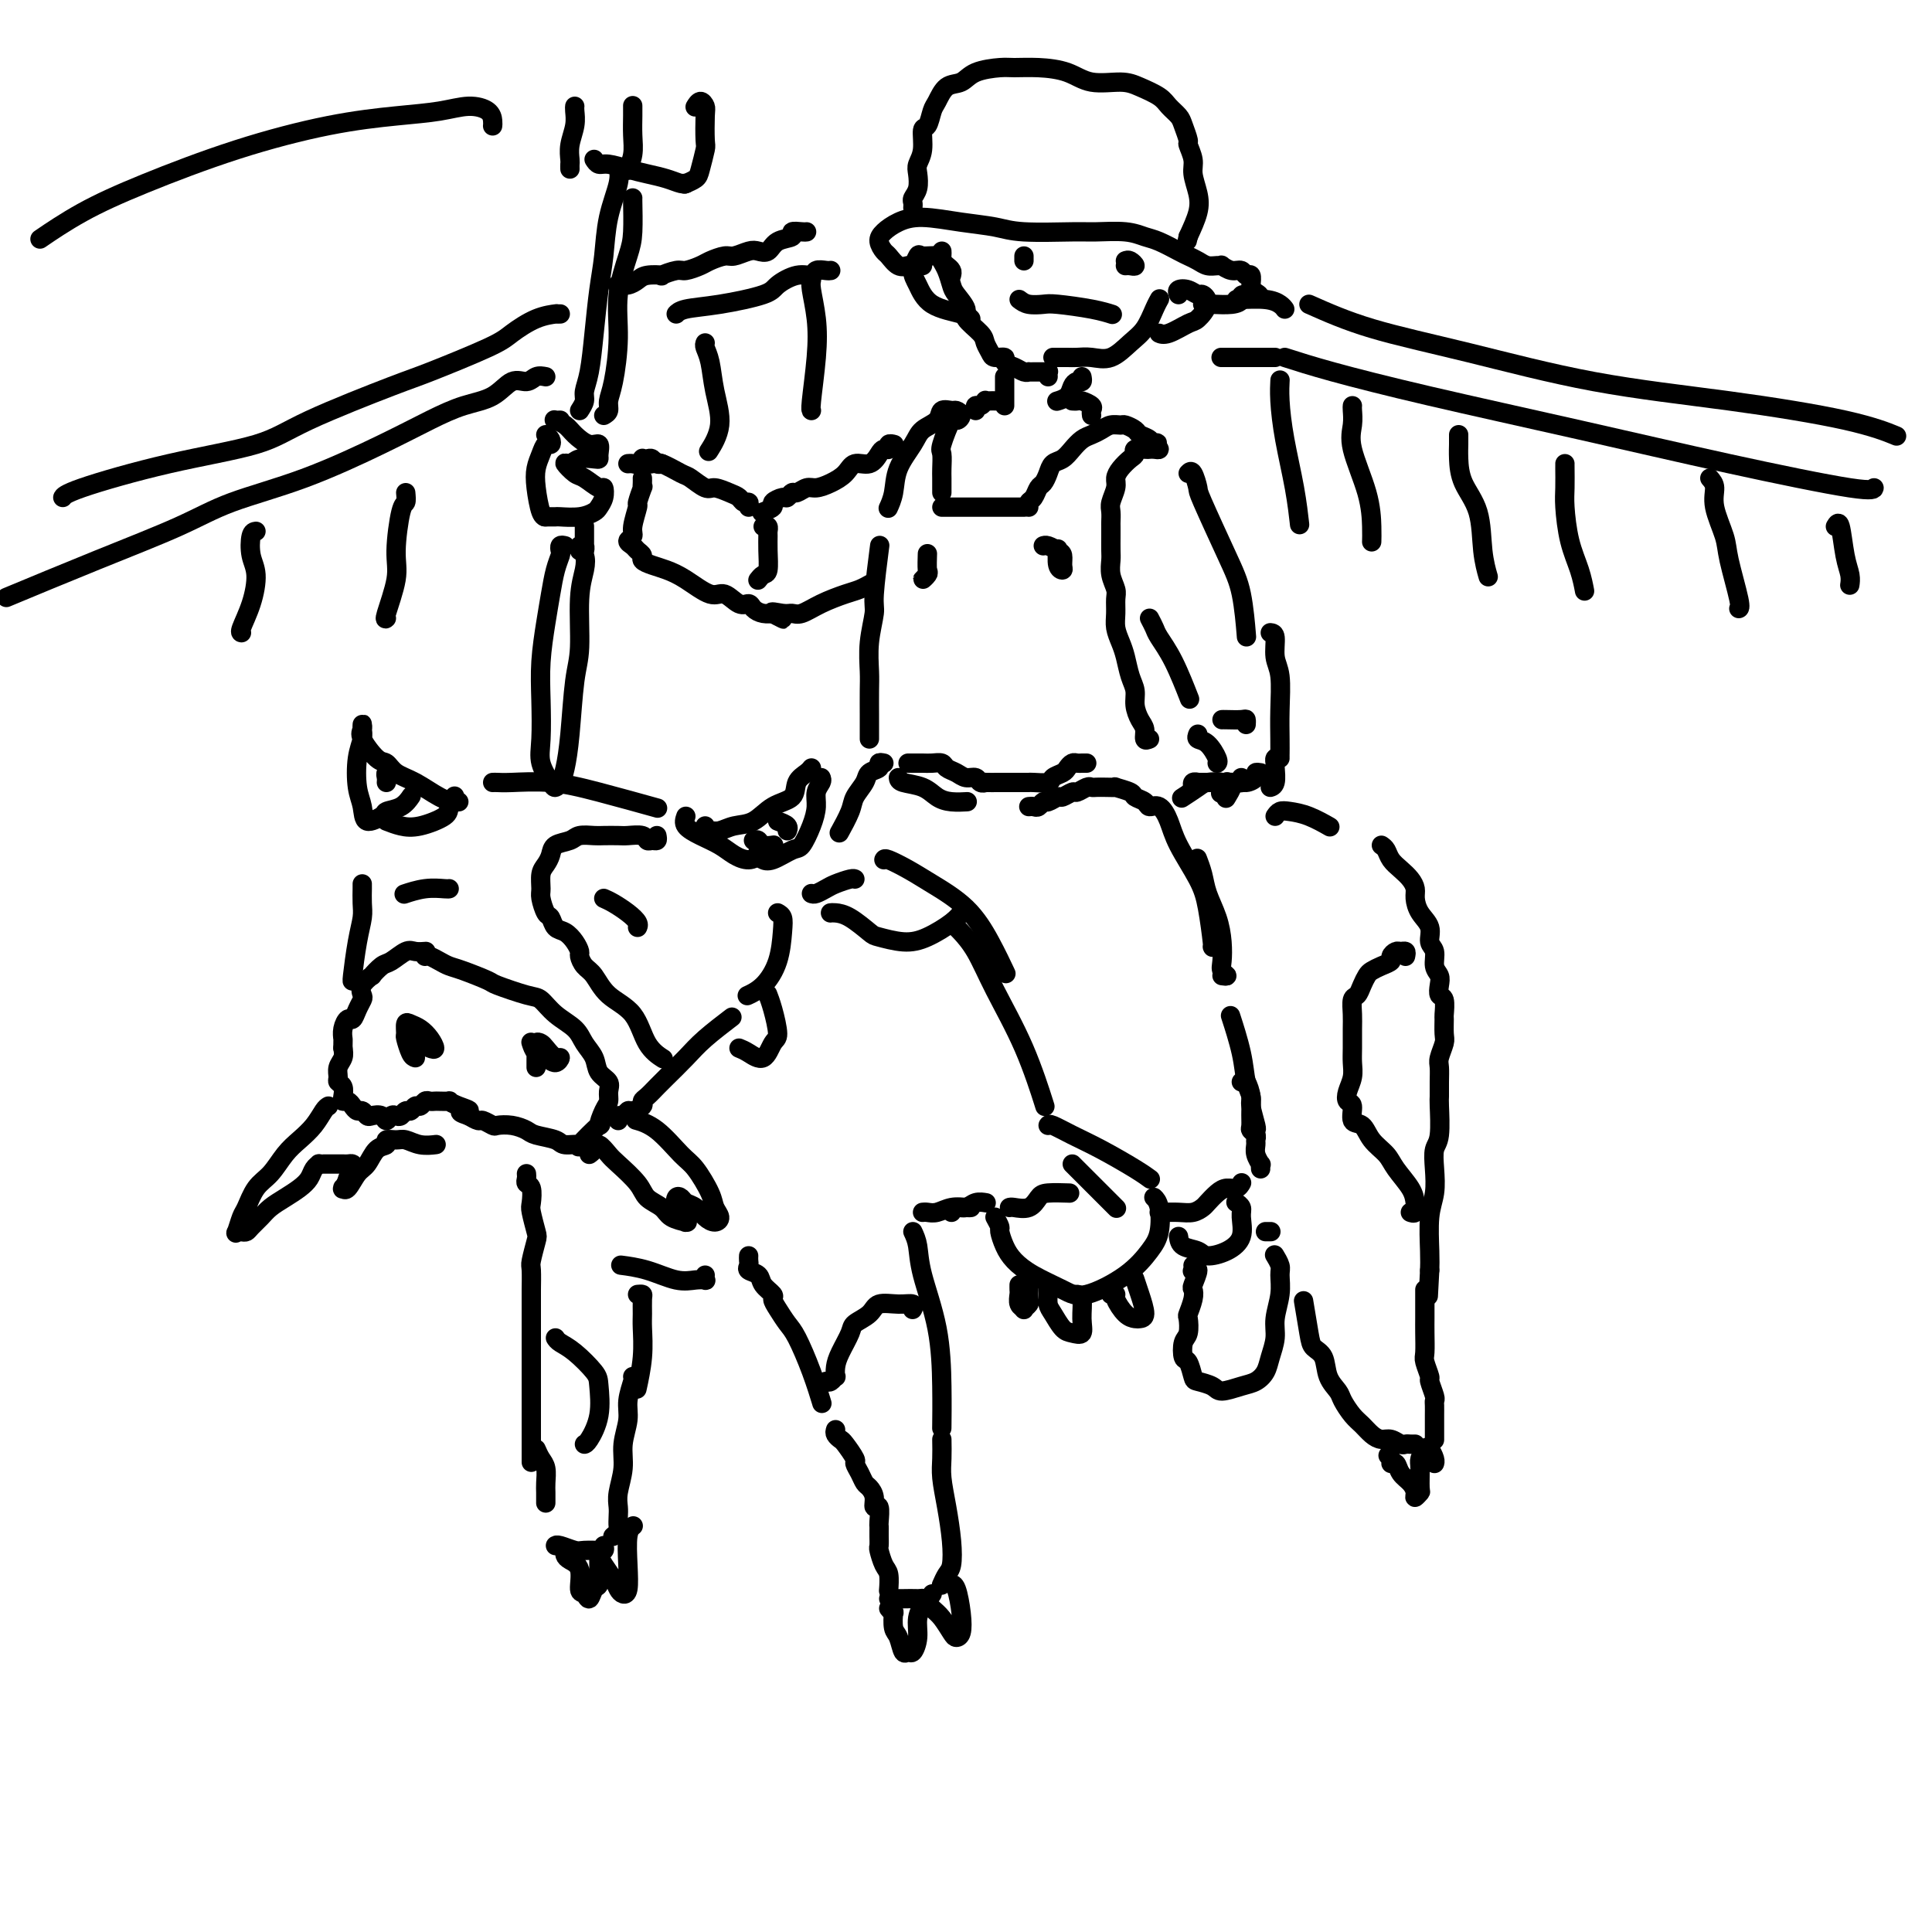<svg viewBox='0 0 400 400' version='1.1' xmlns='http://www.w3.org/2000/svg' xmlns:xlink='http://www.w3.org/1999/xlink'><g fill='none' stroke='rgb(0,0,0)' stroke-width='4' stroke-linecap='round' stroke-linejoin='round'><path d='M88,198c0.243,-0.087 0.486,-0.174 1,0c0.514,0.174 1.299,0.609 2,1c0.701,0.391 1.318,0.739 2,1c0.682,0.261 1.428,0.435 3,1c1.572,0.565 3.970,1.519 5,2c1.030,0.481 0.692,0.488 2,1c1.308,0.512 4.261,1.530 6,2c1.739,0.470 2.263,0.394 3,1c0.737,0.606 1.688,1.895 3,3c1.312,1.105 2.986,2.025 4,3c1.014,0.975 1.368,2.004 2,3c0.632,0.996 1.543,1.958 2,3c0.457,1.042 0.460,2.164 1,3c0.540,0.836 1.618,1.385 2,2c0.382,0.615 0.068,1.295 0,2c-0.068,0.705 0.110,1.433 0,2c-0.110,0.567 -0.506,0.971 -1,2c-0.494,1.029 -1.085,2.683 -1,3c0.085,0.317 0.846,-0.703 0,0c-0.846,0.703 -3.298,3.128 -4,4c-0.702,0.872 0.346,0.193 0,0c-0.346,-0.193 -2.087,0.102 -3,0c-0.913,-0.102 -0.998,-0.602 -2,-1c-1.002,-0.398 -2.922,-0.694 -4,-1c-1.078,-0.306 -1.315,-0.622 -2,-1c-0.685,-0.378 -1.818,-0.819 -3,-1c-1.182,-0.181 -2.413,-0.104 -3,0c-0.587,0.104 -0.528,0.234 -1,0c-0.472,-0.234 -1.473,-0.832 -2,-1c-0.527,-0.168 -0.579,0.095 -1,0c-0.421,-0.095 -1.210,-0.547 -2,-1'/><path d='M97,231c-3.471,-1.110 -0.650,-0.886 0,-1c0.650,-0.114 -0.873,-0.567 -2,-1c-1.127,-0.433 -1.860,-0.848 -2,-1c-0.140,-0.152 0.313,-0.042 0,0c-0.313,0.042 -1.393,0.015 -2,0c-0.607,-0.015 -0.740,-0.019 -1,0c-0.260,0.019 -0.647,0.062 -1,0c-0.353,-0.062 -0.672,-0.228 -1,0c-0.328,0.228 -0.665,0.849 -1,1c-0.335,0.151 -0.667,-0.170 -1,0c-0.333,0.170 -0.666,0.829 -1,1c-0.334,0.171 -0.667,-0.146 -1,0c-0.333,0.146 -0.666,0.753 -1,1c-0.334,0.247 -0.671,0.132 -1,0c-0.329,-0.132 -0.651,-0.283 -1,0c-0.349,0.283 -0.723,1.000 -1,1c-0.277,-0.000 -0.455,-0.717 -1,-1c-0.545,-0.283 -1.455,-0.131 -2,0c-0.545,0.131 -0.723,0.241 -1,0c-0.277,-0.241 -0.652,-0.835 -1,-1c-0.348,-0.165 -0.668,0.097 -1,0c-0.332,-0.097 -0.676,-0.555 -1,-1c-0.324,-0.445 -0.626,-0.879 -1,-1c-0.374,-0.121 -0.818,0.071 -1,0c-0.182,-0.071 -0.102,-0.403 0,-1c0.102,-0.597 0.227,-1.458 0,-2c-0.227,-0.542 -0.807,-0.764 -1,-1c-0.193,-0.236 -0.000,-0.486 0,-1c0.000,-0.514 -0.192,-1.292 0,-2c0.192,-0.708 0.769,-1.345 1,-2c0.231,-0.655 0.115,-1.327 0,-2'/><path d='M71,217c0.013,-1.913 0.045,-1.695 0,-2c-0.045,-0.305 -0.166,-1.132 0,-2c0.166,-0.868 0.619,-1.776 1,-2c0.381,-0.224 0.688,0.236 1,0c0.312,-0.236 0.627,-1.167 1,-2c0.373,-0.833 0.802,-1.566 1,-2c0.198,-0.434 0.164,-0.568 0,-1c-0.164,-0.432 -0.460,-1.161 0,-2c0.460,-0.839 1.674,-1.787 2,-2c0.326,-0.213 -0.237,0.311 0,0c0.237,-0.311 1.272,-1.456 2,-2c0.728,-0.544 1.148,-0.485 2,-1c0.852,-0.515 2.136,-1.602 3,-2c0.864,-0.398 1.310,-0.107 2,0c0.690,0.107 1.626,0.031 2,0c0.374,-0.031 0.187,-0.015 0,0'/><path d='M86,219c-0.308,-0.097 -0.616,-0.195 -1,-1c-0.384,-0.805 -0.843,-2.319 -1,-3c-0.157,-0.681 -0.011,-0.531 0,-1c0.011,-0.469 -0.112,-1.558 0,-2c0.112,-0.442 0.459,-0.237 1,0c0.541,0.237 1.277,0.506 2,1c0.723,0.494 1.434,1.215 2,2c0.566,0.785 0.989,1.636 1,2c0.011,0.364 -0.389,0.242 -1,0c-0.611,-0.242 -1.434,-0.604 -2,-1c-0.566,-0.396 -0.876,-0.828 -1,-1c-0.124,-0.172 -0.062,-0.086 0,0'/><path d='M111,221c0.002,-0.324 0.004,-0.647 0,-1c-0.004,-0.353 -0.013,-0.734 0,-1c0.013,-0.266 0.048,-0.417 0,-1c-0.048,-0.583 -0.180,-1.597 0,-2c0.180,-0.403 0.673,-0.194 1,0c0.327,0.194 0.488,0.374 1,1c0.512,0.626 1.374,1.697 2,2c0.626,0.303 1.015,-0.161 1,0c-0.015,0.161 -0.435,0.946 -1,1c-0.565,0.054 -1.275,-0.625 -2,-1c-0.725,-0.375 -1.464,-0.447 -2,-1c-0.536,-0.553 -0.867,-1.587 -1,-2c-0.133,-0.413 -0.066,-0.207 0,0'/><path d='M125,186c0.566,0.249 1.132,0.498 2,1c0.868,0.502 2.037,1.258 3,2c0.963,0.742 1.721,1.469 2,2c0.279,0.531 0.080,0.866 0,1c-0.080,0.134 -0.040,0.067 0,0'/><path d='M93,184c-0.091,0.030 -0.182,0.061 -1,0c-0.818,-0.061 -2.364,-0.212 -4,0c-1.636,0.212 -3.364,0.788 -4,1c-0.636,0.212 -0.182,0.061 0,0c0.182,-0.061 0.091,-0.030 0,0'/><path d='M80,170c0.961,0.374 1.921,0.748 3,1c1.079,0.252 2.275,0.382 4,0c1.725,-0.382 3.978,-1.278 5,-2c1.022,-0.722 0.814,-1.271 1,-2c0.186,-0.729 0.768,-1.637 1,-2c0.232,-0.363 0.116,-0.182 0,0'/><path d='M95,166c-0.206,0.034 -0.412,0.068 -1,0c-0.588,-0.068 -1.560,-0.239 -3,-1c-1.440,-0.761 -3.350,-2.112 -5,-3c-1.650,-0.888 -3.041,-1.313 -4,-2c-0.959,-0.687 -1.486,-1.638 -2,-2c-0.514,-0.362 -1.013,-0.136 -2,-1c-0.987,-0.864 -2.461,-2.817 -3,-4c-0.539,-1.183 -0.144,-1.594 0,-2c0.144,-0.406 0.035,-0.807 0,-1c-0.035,-0.193 0.004,-0.180 0,0c-0.004,0.180 -0.050,0.525 0,1c0.050,0.475 0.196,1.078 0,2c-0.196,0.922 -0.735,2.163 -1,4c-0.265,1.837 -0.256,4.271 0,6c0.256,1.729 0.759,2.752 1,4c0.241,1.248 0.219,2.721 1,3c0.781,0.279 2.366,-0.634 3,-1c0.634,-0.366 0.317,-0.183 0,0'/><path d='M80,169c-0.280,-0.369 -0.560,-0.738 0,-1c0.560,-0.262 1.958,-0.417 3,-1c1.042,-0.583 1.726,-1.595 2,-2c0.274,-0.405 0.137,-0.202 0,0'/><path d='M80,162c0.030,-0.310 0.060,-0.619 0,-1c-0.060,-0.381 -0.208,-0.833 0,-1c0.208,-0.167 0.774,-0.048 1,0c0.226,0.048 0.113,0.024 0,0'/><path d='M142,169c-0.237,0.666 -0.475,1.332 0,2c0.475,0.668 1.662,1.339 3,2c1.338,0.661 2.828,1.312 4,2c1.172,0.688 2.027,1.414 3,2c0.973,0.586 2.065,1.033 3,1c0.935,-0.033 1.713,-0.547 2,-1c0.287,-0.453 0.082,-0.844 0,-1c-0.082,-0.156 -0.041,-0.078 0,0'/><path d='M146,171c-0.070,0.430 -0.140,0.860 0,1c0.140,0.140 0.490,-0.011 1,0c0.510,0.011 1.181,0.184 2,0c0.819,-0.184 1.787,-0.724 3,-1c1.213,-0.276 2.671,-0.287 4,-1c1.329,-0.713 2.528,-2.128 4,-3c1.472,-0.872 3.218,-1.200 4,-2c0.782,-0.800 0.601,-2.070 1,-3c0.399,-0.930 1.377,-1.520 2,-2c0.623,-0.480 0.892,-0.852 1,-1c0.108,-0.148 0.054,-0.074 0,0'/><path d='M170,161c0.118,0.263 0.235,0.526 0,1c-0.235,0.474 -0.824,1.158 -1,2c-0.176,0.842 0.059,1.841 0,3c-0.059,1.159 -0.412,2.479 -1,4c-0.588,1.521 -1.412,3.245 -2,4c-0.588,0.755 -0.941,0.543 -2,1c-1.059,0.457 -2.824,1.585 -4,2c-1.176,0.415 -1.765,0.119 -2,0c-0.235,-0.119 -0.118,-0.059 0,0'/><path d='M156,174c0.370,-0.113 0.740,-0.226 1,0c0.260,0.226 0.409,0.793 1,1c0.591,0.207 1.622,0.056 2,0c0.378,-0.056 0.102,-0.015 0,0c-0.102,0.015 -0.029,0.004 0,0c0.029,-0.004 0.015,-0.002 0,0'/><path d='M161,170c0.844,0.311 1.689,0.622 2,1c0.311,0.378 0.089,0.822 0,1c-0.089,0.178 -0.044,0.089 0,0'/><path d='M102,162c0.268,-0.010 0.536,-0.020 1,0c0.464,0.020 1.124,0.069 3,0c1.876,-0.069 4.967,-0.256 8,0c3.033,0.256 6.009,0.953 10,2c3.991,1.047 8.997,2.442 11,3c2.003,0.558 1.001,0.279 0,0'/><path d='M75,183c0.006,0.148 0.012,0.296 0,1c-0.012,0.704 -0.042,1.964 0,3c0.042,1.036 0.155,1.847 0,3c-0.155,1.153 -0.578,2.649 -1,5c-0.422,2.351 -0.844,5.556 -1,7c-0.156,1.444 -0.044,1.127 0,1c0.044,-0.127 0.022,-0.063 0,0'/><path d='M128,232c-0.087,-0.455 -0.173,-0.909 0,-1c0.173,-0.091 0.606,0.183 1,0c0.394,-0.183 0.749,-0.822 1,-1c0.251,-0.178 0.399,0.103 1,0c0.601,-0.103 1.654,-0.592 2,-1c0.346,-0.408 -0.014,-0.734 0,-1c0.014,-0.266 0.402,-0.471 1,-1c0.598,-0.529 1.404,-1.382 2,-2c0.596,-0.618 0.980,-1.000 2,-2c1.020,-1.000 2.675,-2.619 4,-4c1.325,-1.381 2.318,-2.526 4,-4c1.682,-1.474 4.052,-3.278 5,-4c0.948,-0.722 0.474,-0.361 0,0'/><path d='M161,189c0.410,0.229 0.821,0.457 1,1c0.179,0.543 0.128,1.400 0,3c-0.128,1.600 -0.333,3.944 -1,6c-0.667,2.056 -1.795,3.823 -3,5c-1.205,1.177 -2.487,1.765 -3,2c-0.513,0.235 -0.256,0.118 0,0'/><path d='M68,229c-0.268,0.157 -0.536,0.314 -1,1c-0.464,0.686 -1.125,1.900 -2,3c-0.875,1.100 -1.964,2.084 -3,3c-1.036,0.916 -2.018,1.763 -3,3c-0.982,1.237 -1.966,2.865 -3,4c-1.034,1.135 -2.120,1.779 -3,3c-0.880,1.221 -1.553,3.021 -2,4c-0.447,0.979 -0.666,1.139 -1,2c-0.334,0.861 -0.781,2.425 -1,3c-0.219,0.575 -0.210,0.162 0,0c0.210,-0.162 0.622,-0.074 1,0c0.378,0.074 0.723,0.133 1,0c0.277,-0.133 0.486,-0.458 1,-1c0.514,-0.542 1.332,-1.300 2,-2c0.668,-0.700 1.187,-1.343 2,-2c0.813,-0.657 1.921,-1.329 3,-2c1.079,-0.671 2.131,-1.343 3,-2c0.869,-0.657 1.556,-1.300 2,-2c0.444,-0.700 0.644,-1.455 1,-2c0.356,-0.545 0.868,-0.878 1,-1c0.132,-0.122 -0.114,-0.033 0,0c0.114,0.033 0.590,0.009 1,0c0.410,-0.009 0.754,-0.002 1,0c0.246,0.002 0.395,-0.000 1,0c0.605,0.000 1.665,0.002 2,0c0.335,-0.002 -0.057,-0.009 0,0c0.057,0.009 0.562,0.033 1,0c0.438,-0.033 0.810,-0.124 1,0c0.190,0.124 0.197,0.464 0,1c-0.197,0.536 -0.599,1.268 -1,2'/><path d='M72,244c-0.229,0.914 -0.802,1.699 -1,2c-0.198,0.301 -0.023,0.118 0,0c0.023,-0.118 -0.108,-0.172 0,0c0.108,0.172 0.454,0.569 1,0c0.546,-0.569 1.294,-2.104 2,-3c0.706,-0.896 1.372,-1.154 2,-2c0.628,-0.846 1.217,-2.280 2,-3c0.783,-0.720 1.759,-0.725 2,-1c0.241,-0.275 -0.254,-0.820 0,-1c0.254,-0.180 1.256,0.004 2,0c0.744,-0.004 1.230,-0.197 2,0c0.770,0.197 1.823,0.784 3,1c1.177,0.216 2.479,0.062 3,0c0.521,-0.062 0.260,-0.031 0,0'/><path d='M122,239c0.362,-0.258 0.724,-0.516 1,-1c0.276,-0.484 0.467,-1.196 1,-1c0.533,0.196 1.407,1.298 2,2c0.593,0.702 0.906,1.004 2,2c1.094,0.996 2.970,2.688 4,4c1.030,1.312 1.215,2.246 2,3c0.785,0.754 2.172,1.327 3,2c0.828,0.673 1.098,1.445 2,2c0.902,0.555 2.435,0.891 3,1c0.565,0.109 0.162,-0.011 0,0c-0.162,0.011 -0.083,0.153 0,0c0.083,-0.153 0.169,-0.602 0,-1c-0.169,-0.398 -0.593,-0.744 -1,-1c-0.407,-0.256 -0.797,-0.420 -1,-1c-0.203,-0.580 -0.220,-1.575 0,-2c0.220,-0.425 0.678,-0.281 1,0c0.322,0.281 0.508,0.700 1,1c0.492,0.300 1.291,0.481 2,1c0.709,0.519 1.327,1.376 2,2c0.673,0.624 1.400,1.016 2,1c0.600,-0.016 1.071,-0.438 1,-1c-0.071,-0.562 -0.685,-1.264 -1,-2c-0.315,-0.736 -0.330,-1.507 -1,-3c-0.670,-1.493 -1.994,-3.707 -3,-5c-1.006,-1.293 -1.692,-1.666 -3,-3c-1.308,-1.334 -3.237,-3.628 -5,-5c-1.763,-1.372 -3.361,-1.820 -4,-2c-0.639,-0.180 -0.320,-0.090 0,0'/><path d='M153,217c0.557,0.225 1.113,0.451 2,1c0.887,0.549 2.104,1.422 3,1c0.896,-0.422 1.469,-2.138 2,-3c0.531,-0.862 1.019,-0.870 1,-2c-0.019,-1.130 -0.543,-3.381 -1,-5c-0.457,-1.619 -0.845,-2.605 -1,-3c-0.155,-0.395 -0.078,-0.197 0,0'/><path d='M155,260c-0.015,0.335 -0.031,0.670 0,1c0.031,0.330 0.107,0.656 0,1c-0.107,0.344 -0.397,0.708 0,1c0.397,0.292 1.482,0.514 2,1c0.518,0.486 0.471,1.236 1,2c0.529,0.764 1.635,1.541 2,2c0.365,0.459 -0.012,0.599 0,1c0.012,0.401 0.413,1.065 1,2c0.587,0.935 1.359,2.143 2,3c0.641,0.857 1.151,1.364 2,3c0.849,1.636 2.036,4.402 3,7c0.964,2.598 1.704,5.028 2,6c0.296,0.972 0.148,0.486 0,0'/><path d='M189,255c0.392,0.842 0.785,1.684 1,3c0.215,1.316 0.254,3.107 1,6c0.746,2.893 2.200,6.889 3,11c0.800,4.111 0.946,8.338 1,12c0.054,3.662 0.015,6.761 0,8c-0.015,1.239 -0.008,0.620 0,0'/><path d='M173,296c-0.100,0.317 -0.199,0.633 0,1c0.199,0.367 0.697,0.783 1,1c0.303,0.217 0.410,0.233 1,1c0.590,0.767 1.663,2.285 2,3c0.337,0.715 -0.063,0.628 0,1c0.063,0.372 0.590,1.204 1,2c0.410,0.796 0.702,1.555 1,2c0.298,0.445 0.602,0.575 1,1c0.398,0.425 0.891,1.146 1,2c0.109,0.854 -0.167,1.840 0,2c0.167,0.160 0.777,-0.505 1,0c0.223,0.505 0.060,2.181 0,3c-0.060,0.819 -0.017,0.781 0,1c0.017,0.219 0.007,0.696 0,1c-0.007,0.304 -0.012,0.436 0,1c0.012,0.564 0.042,1.560 0,2c-0.042,0.440 -0.155,0.325 0,1c0.155,0.675 0.578,2.140 1,3c0.422,0.860 0.844,1.116 1,2c0.156,0.884 0.044,2.395 0,3c-0.044,0.605 -0.022,0.302 0,0'/><path d='M195,298c0.023,1.373 0.045,2.746 0,4c-0.045,1.254 -0.159,2.390 0,4c0.159,1.610 0.589,3.693 1,6c0.411,2.307 0.804,4.839 1,7c0.196,2.161 0.197,3.950 0,5c-0.197,1.050 -0.591,1.360 -1,2c-0.409,0.640 -0.831,1.612 -1,2c-0.169,0.388 -0.084,0.194 0,0'/><path d='M193,330c-0.273,0.423 -0.546,0.845 -1,1c-0.454,0.155 -1.088,0.041 -2,0c-0.912,-0.041 -2.100,-0.011 -3,0c-0.900,0.011 -1.512,0.003 -2,0c-0.488,-0.003 -0.854,-0.001 -1,0c-0.146,0.001 -0.073,0.000 0,0'/><path d='M184,333c0.416,0.504 0.832,1.008 1,1c0.168,-0.008 0.086,-0.528 0,0c-0.086,0.528 -0.178,2.105 0,3c0.178,0.895 0.626,1.107 1,2c0.374,0.893 0.673,2.465 1,3c0.327,0.535 0.680,0.032 1,0c0.320,-0.032 0.606,0.406 1,0c0.394,-0.406 0.896,-1.658 1,-3c0.104,-1.342 -0.191,-2.775 0,-4c0.191,-1.225 0.867,-2.241 1,-3c0.133,-0.759 -0.277,-1.261 0,-1c0.277,0.261 1.241,1.284 2,2c0.759,0.716 1.314,1.124 2,2c0.686,0.876 1.501,2.221 2,3c0.499,0.779 0.680,0.993 1,1c0.320,0.007 0.779,-0.194 1,-1c0.221,-0.806 0.204,-2.216 0,-4c-0.204,-1.784 -0.593,-3.942 -1,-5c-0.407,-1.058 -0.830,-1.017 -1,-1c-0.170,0.017 -0.085,0.008 0,0'/><path d='M109,243c0.030,0.318 0.060,0.635 0,1c-0.060,0.365 -0.209,0.777 0,1c0.209,0.223 0.775,0.256 1,1c0.225,0.744 0.109,2.199 0,3c-0.109,0.801 -0.211,0.947 0,2c0.211,1.053 0.736,3.014 1,4c0.264,0.986 0.267,0.998 0,2c-0.267,1.002 -0.804,2.993 -1,4c-0.196,1.007 -0.053,1.028 0,2c0.053,0.972 0.014,2.894 0,4c-0.014,1.106 -0.004,1.397 0,2c0.004,0.603 0.001,1.520 0,2c-0.001,0.480 -0.000,0.524 0,1c0.000,0.476 0.000,1.386 0,2c-0.000,0.614 -0.000,0.933 0,2c0.000,1.067 0.000,2.883 0,4c-0.000,1.117 -0.000,1.537 0,3c0.000,1.463 0.000,3.969 0,6c-0.000,2.031 -0.000,3.585 0,6c0.000,2.415 0.000,5.690 0,7c-0.000,1.310 -0.000,0.655 0,0'/><path d='M146,264c-0.038,0.419 -0.077,0.838 0,1c0.077,0.162 0.269,0.068 0,0c-0.269,-0.068 -0.997,-0.109 -2,0c-1.003,0.109 -2.279,0.370 -4,0c-1.721,-0.370 -3.886,-1.369 -6,-2c-2.114,-0.631 -4.175,-0.895 -5,-1c-0.825,-0.105 -0.412,-0.053 0,0'/><path d='M132,268c0.423,-0.037 0.846,-0.074 1,0c0.154,0.074 0.037,0.259 0,1c-0.037,0.741 0.004,2.038 0,3c-0.004,0.962 -0.053,1.588 0,3c0.053,1.412 0.206,3.611 0,6c-0.206,2.389 -0.773,4.968 -1,6c-0.227,1.032 -0.113,0.516 0,0'/><path d='M111,300c0.309,0.698 0.619,1.396 1,2c0.381,0.604 0.834,1.115 1,2c0.166,0.885 0.044,2.144 0,3c-0.044,0.856 -0.012,1.307 0,2c0.012,0.693 0.003,1.626 0,2c-0.003,0.374 -0.002,0.187 0,0'/><path d='M131,285c0.122,0.059 0.244,0.118 0,1c-0.244,0.882 -0.854,2.589 -1,4c-0.146,1.411 0.171,2.528 0,4c-0.171,1.472 -0.830,3.300 -1,5c-0.170,1.700 0.150,3.271 0,5c-0.150,1.729 -0.771,3.615 -1,5c-0.229,1.385 -0.065,2.270 0,3c0.065,0.730 0.031,1.306 0,2c-0.031,0.694 -0.060,1.506 0,2c0.060,0.494 0.208,0.672 0,1c-0.208,0.328 -0.774,0.808 -1,1c-0.226,0.192 -0.113,0.096 0,0'/><path d='M125,320c0.135,0.423 0.270,0.846 0,1c-0.270,0.154 -0.944,0.037 -1,0c-0.056,-0.037 0.507,0.004 0,0c-0.507,-0.004 -2.083,-0.054 -3,0c-0.917,0.054 -1.174,0.210 -2,0c-0.826,-0.210 -2.223,-0.787 -3,-1c-0.777,-0.213 -0.936,-0.061 -1,0c-0.064,0.061 -0.032,0.030 0,0'/><path d='M117,321c-0.051,0.339 -0.102,0.678 0,1c0.102,0.322 0.356,0.628 1,1c0.644,0.372 1.678,0.811 2,2c0.322,1.189 -0.068,3.130 0,4c0.068,0.870 0.592,0.670 1,1c0.408,0.330 0.698,1.192 1,1c0.302,-0.192 0.616,-1.436 1,-2c0.384,-0.564 0.837,-0.447 1,-1c0.163,-0.553 0.036,-1.774 0,-3c-0.036,-1.226 0.018,-2.455 0,-3c-0.018,-0.545 -0.107,-0.405 0,0c0.107,0.405 0.411,1.075 1,2c0.589,0.925 1.465,2.105 2,3c0.535,0.895 0.731,1.505 1,2c0.269,0.495 0.612,0.875 1,1c0.388,0.125 0.822,-0.005 1,-1c0.178,-0.995 0.099,-2.854 0,-5c-0.099,-2.146 -0.219,-4.578 0,-6c0.219,-1.422 0.777,-1.835 1,-2c0.223,-0.165 0.112,-0.083 0,0'/><path d='M136,173c0.085,0.431 0.171,0.862 0,1c-0.171,0.138 -0.597,-0.015 -1,0c-0.403,0.015 -0.783,0.200 -1,0c-0.217,-0.200 -0.269,-0.785 -1,-1c-0.731,-0.215 -2.139,-0.058 -3,0c-0.861,0.058 -1.174,0.019 -2,0c-0.826,-0.019 -2.165,-0.017 -3,0c-0.835,0.017 -1.165,0.049 -2,0c-0.835,-0.049 -2.174,-0.179 -3,0c-0.826,0.179 -1.139,0.666 -2,1c-0.861,0.334 -2.269,0.516 -3,1c-0.731,0.484 -0.785,1.269 -1,2c-0.215,0.731 -0.591,1.408 -1,2c-0.409,0.592 -0.853,1.099 -1,2c-0.147,0.901 0.001,2.196 0,3c-0.001,0.804 -0.152,1.118 0,2c0.152,0.882 0.608,2.333 1,3c0.392,0.667 0.722,0.550 1,1c0.278,0.450 0.505,1.468 1,2c0.495,0.532 1.259,0.580 2,1c0.741,0.420 1.458,1.213 2,2c0.542,0.787 0.909,1.568 1,2c0.091,0.432 -0.092,0.514 0,1c0.092,0.486 0.460,1.376 1,2c0.540,0.624 1.252,0.984 2,2c0.748,1.016 1.532,2.689 3,4c1.468,1.311 3.620,2.259 5,4c1.380,1.741 1.987,4.277 3,6c1.013,1.723 2.432,2.635 3,3c0.568,0.365 0.284,0.182 0,0'/><path d='M171,286c0.310,0.125 0.621,0.250 1,0c0.379,-0.250 0.827,-0.875 1,-1c0.173,-0.125 0.072,0.252 0,0c-0.072,-0.252 -0.114,-1.131 0,-2c0.114,-0.869 0.385,-1.729 1,-3c0.615,-1.271 1.574,-2.953 2,-4c0.426,-1.047 0.318,-1.458 1,-2c0.682,-0.542 2.155,-1.213 3,-2c0.845,-0.787 1.064,-1.689 2,-2c0.936,-0.311 2.591,-0.032 4,0c1.409,0.032 2.572,-0.184 3,0c0.428,0.184 0.122,0.767 0,1c-0.122,0.233 -0.061,0.117 0,0'/><path d='M115,277c0.197,0.303 0.394,0.607 1,1c0.606,0.393 1.620,0.876 3,2c1.380,1.124 3.126,2.890 4,4c0.874,1.110 0.875,1.565 1,3c0.125,1.435 0.374,3.848 0,6c-0.374,2.152 -1.370,4.041 -2,5c-0.630,0.959 -0.894,0.988 -1,1c-0.106,0.012 -0.053,0.006 0,0'/><path d='M197,251c0.241,-0.453 0.482,-0.906 1,-1c0.518,-0.094 1.314,0.171 2,0c0.686,-0.171 1.262,-0.777 2,-1c0.738,-0.223 1.640,-0.064 2,0c0.360,0.064 0.180,0.032 0,0'/><path d='M168,185c0.235,0.091 0.469,0.182 1,0c0.531,-0.182 1.358,-0.637 2,-1c0.642,-0.363 1.100,-0.633 2,-1c0.900,-0.367 2.242,-0.829 3,-1c0.758,-0.171 0.931,-0.049 1,0c0.069,0.049 0.035,0.024 0,0'/><path d='M183,178c0.074,-0.164 0.147,-0.329 1,0c0.853,0.329 2.485,1.150 4,2c1.515,0.850 2.914,1.728 5,3c2.086,1.272 4.858,2.939 7,5c2.142,2.061 3.654,4.516 5,7c1.346,2.484 2.528,4.995 3,6c0.472,1.005 0.236,0.502 0,0'/><path d='M198,192c0.164,0.138 0.328,0.277 1,1c0.672,0.723 1.851,2.031 3,4c1.149,1.969 2.267,4.600 4,8c1.733,3.400 4.082,7.569 6,12c1.918,4.431 3.405,9.123 4,11c0.595,1.877 0.297,0.938 0,0'/><path d='M217,233c0.101,-0.164 0.203,-0.327 1,0c0.797,0.327 2.291,1.146 4,2c1.709,0.854 3.633,1.744 6,3c2.367,1.256 5.176,2.876 7,4c1.824,1.124 2.664,1.750 3,2c0.336,0.250 0.168,0.125 0,0'/><path d='M222,241c0.158,0.158 0.316,0.316 1,1c0.684,0.684 1.895,1.895 3,3c1.105,1.105 2.105,2.105 3,3c0.895,0.895 1.684,1.684 2,2c0.316,0.316 0.158,0.158 0,0'/><path d='M240,251c0.159,0.007 0.318,0.014 1,0c0.682,-0.014 1.888,-0.049 3,0c1.112,0.049 2.132,0.181 3,0c0.868,-0.181 1.584,-0.674 2,-1c0.416,-0.326 0.532,-0.483 1,-1c0.468,-0.517 1.288,-1.393 2,-2c0.712,-0.607 1.314,-0.946 2,-1c0.686,-0.054 1.454,0.178 2,0c0.546,-0.178 0.870,-0.765 1,-1c0.130,-0.235 0.065,-0.117 0,0'/><path d='M261,242c-0.031,-0.469 -0.061,-0.938 0,-1c0.061,-0.062 0.214,0.282 0,0c-0.214,-0.282 -0.793,-1.189 -1,-2c-0.207,-0.811 -0.041,-1.525 0,-2c0.041,-0.475 -0.042,-0.710 0,-1c0.042,-0.290 0.208,-0.633 0,-1c-0.208,-0.367 -0.791,-0.757 -1,-1c-0.209,-0.243 -0.044,-0.340 0,-1c0.044,-0.660 -0.034,-1.884 0,-3c0.034,-1.116 0.180,-2.125 0,-3c-0.180,-0.875 -0.688,-1.616 -1,-3c-0.312,-1.384 -0.430,-3.411 -1,-6c-0.570,-2.589 -1.591,-5.740 -2,-7c-0.409,-1.260 -0.204,-0.630 0,0'/><path d='M244,256c0.118,0.766 0.235,1.532 1,2c0.765,0.468 2.176,0.638 3,1c0.824,0.362 1.059,0.917 2,1c0.941,0.083 2.588,-0.307 4,-1c1.412,-0.693 2.588,-1.688 3,-3c0.412,-1.312 0.059,-2.939 0,-4c-0.059,-1.061 0.176,-1.555 0,-2c-0.176,-0.445 -0.765,-0.841 -1,-1c-0.235,-0.159 -0.118,-0.079 0,0'/><path d='M247,262c0.038,0.400 0.077,0.799 0,1c-0.077,0.201 -0.268,0.202 0,0c0.268,-0.202 0.996,-0.607 1,0c0.004,0.607 -0.717,2.227 -1,3c-0.283,0.773 -0.127,0.701 0,1c0.127,0.299 0.227,0.971 0,2c-0.227,1.029 -0.779,2.416 -1,3c-0.221,0.584 -0.109,0.364 0,1c0.109,0.636 0.215,2.128 0,3c-0.215,0.872 -0.750,1.123 -1,2c-0.250,0.877 -0.214,2.381 0,3c0.214,0.619 0.608,0.352 1,1c0.392,0.648 0.783,2.209 1,3c0.217,0.791 0.260,0.812 1,1c0.740,0.188 2.177,0.542 3,1c0.823,0.458 1.032,1.018 2,1c0.968,-0.018 2.694,-0.616 4,-1c1.306,-0.384 2.191,-0.555 3,-1c0.809,-0.445 1.541,-1.164 2,-2c0.459,-0.836 0.645,-1.789 1,-3c0.355,-1.211 0.881,-2.680 1,-4c0.119,-1.320 -0.168,-2.491 0,-4c0.168,-1.509 0.791,-3.357 1,-5c0.209,-1.643 0.005,-3.079 0,-4c-0.005,-0.921 0.191,-1.325 0,-2c-0.191,-0.675 -0.769,-1.621 -1,-2c-0.231,-0.379 -0.116,-0.189 0,0'/><path d='M263,255c0.111,0.000 0.222,0.000 0,0c-0.222,0.000 -0.778,0.000 -1,0c-0.222,-0.000 -0.111,0.000 0,0'/><path d='M260,235c-0.032,-0.421 -0.064,-0.842 0,-1c0.064,-0.158 0.224,-0.053 0,-1c-0.224,-0.947 -0.831,-2.947 -1,-4c-0.169,-1.053 0.099,-1.158 0,-2c-0.099,-0.842 -0.565,-2.419 -1,-3c-0.435,-0.581 -0.839,-0.166 -1,0c-0.161,0.166 -0.081,0.083 0,0'/><path d='M253,202c0.535,0.077 1.070,0.153 1,0c-0.070,-0.153 -0.743,-0.536 -1,-1c-0.257,-0.464 -0.096,-1.008 0,-2c0.096,-0.992 0.127,-2.431 0,-4c-0.127,-1.569 -0.413,-3.269 -1,-5c-0.587,-1.731 -1.477,-3.495 -2,-5c-0.523,-1.505 -0.679,-2.751 -1,-4c-0.321,-1.249 -0.806,-2.500 -1,-3c-0.194,-0.500 -0.097,-0.250 0,0'/><path d='M186,161c0.043,0.362 0.086,0.724 1,1c0.914,0.276 2.700,0.466 4,1c1.300,0.534 2.113,1.411 3,2c0.887,0.589 1.846,0.890 3,1c1.154,0.110 2.503,0.030 3,0c0.497,-0.030 0.142,-0.008 0,0c-0.142,0.008 -0.071,0.004 0,0'/><path d='M213,167c0.336,-0.033 0.671,-0.065 1,0c0.329,0.065 0.650,0.229 1,0c0.350,-0.229 0.728,-0.850 1,-1c0.272,-0.150 0.439,0.171 1,0c0.561,-0.171 1.516,-0.834 2,-1c0.484,-0.166 0.497,0.166 1,0c0.503,-0.166 1.496,-0.829 2,-1c0.504,-0.171 0.519,0.150 1,0c0.481,-0.150 1.430,-0.772 2,-1c0.570,-0.228 0.763,-0.062 1,0c0.237,0.062 0.519,0.020 1,0c0.481,-0.020 1.160,-0.016 2,0c0.840,0.016 1.840,0.045 2,0c0.160,-0.045 -0.519,-0.166 0,0c0.519,0.166 2.236,0.617 3,1c0.764,0.383 0.575,0.699 1,1c0.425,0.301 1.463,0.587 2,1c0.537,0.413 0.574,0.952 1,1c0.426,0.048 1.241,-0.396 2,0c0.759,0.396 1.461,1.630 2,3c0.539,1.370 0.915,2.875 2,5c1.085,2.125 2.879,4.871 4,7c1.121,2.129 1.568,3.643 2,6c0.432,2.357 0.847,5.558 1,7c0.153,1.442 0.044,1.126 0,1c-0.044,-0.126 -0.022,-0.063 0,0'/><path d='M225,158c-0.333,-0.006 -0.665,-0.013 -1,0c-0.335,0.013 -0.671,0.045 -1,0c-0.329,-0.045 -0.649,-0.166 -1,0c-0.351,0.166 -0.731,0.619 -1,1c-0.269,0.381 -0.425,0.691 -1,1c-0.575,0.309 -1.568,0.619 -2,1c-0.432,0.381 -0.303,0.834 -1,1c-0.697,0.166 -2.218,0.044 -3,0c-0.782,-0.044 -0.823,-0.012 -1,0c-0.177,0.012 -0.490,0.003 -1,0c-0.510,-0.003 -1.218,-0.001 -2,0c-0.782,0.001 -1.638,0.001 -2,0c-0.362,-0.001 -0.229,-0.004 -1,0c-0.771,0.004 -2.447,0.016 -3,0c-0.553,-0.016 0.018,-0.060 0,0c-0.018,0.060 -0.625,0.224 -1,0c-0.375,-0.224 -0.519,-0.834 -1,-1c-0.481,-0.166 -1.298,0.113 -2,0c-0.702,-0.113 -1.290,-0.619 -2,-1c-0.710,-0.381 -1.542,-0.638 -2,-1c-0.458,-0.362 -0.543,-0.829 -1,-1c-0.457,-0.171 -1.285,-0.046 -2,0c-0.715,0.046 -1.315,0.012 -2,0c-0.685,-0.012 -1.454,-0.003 -2,0c-0.546,0.003 -0.870,0.001 -1,0c-0.130,-0.001 -0.065,-0.000 0,0'/><path d='M183,158c-0.479,-0.094 -0.959,-0.188 -1,0c-0.041,0.188 0.355,0.656 0,1c-0.355,0.344 -1.462,0.562 -2,1c-0.538,0.438 -0.509,1.095 -1,2c-0.491,0.905 -1.503,2.057 -2,3c-0.497,0.943 -0.480,1.677 -1,3c-0.520,1.323 -1.577,3.235 -2,4c-0.423,0.765 -0.211,0.382 0,0'/><path d='M209,250c0.136,-0.053 0.272,-0.105 1,0c0.728,0.105 2.049,0.368 3,0c0.951,-0.368 1.533,-1.367 2,-2c0.467,-0.633 0.818,-0.901 2,-1c1.182,-0.099 3.195,-0.028 4,0c0.805,0.028 0.403,0.014 0,0'/><path d='M191,251c0.265,-0.030 0.530,-0.061 1,0c0.470,0.061 1.145,0.212 2,0c0.855,-0.212 1.889,-0.789 3,-1c1.111,-0.211 2.299,-0.057 3,0c0.701,0.057 0.915,0.016 1,0c0.085,-0.016 0.043,-0.008 0,0'/><path d='M206,252c0.442,0.804 0.885,1.608 1,2c0.115,0.392 -0.097,0.374 0,1c0.097,0.626 0.503,1.898 1,3c0.497,1.102 1.083,2.036 2,3c0.917,0.964 2.164,1.959 4,3c1.836,1.041 4.261,2.129 6,3c1.739,0.871 2.793,1.527 5,1c2.207,-0.527 5.569,-2.236 8,-4c2.431,-1.764 3.933,-3.583 5,-5c1.067,-1.417 1.698,-2.431 2,-4c0.302,-1.569 0.274,-3.692 0,-5c-0.274,-1.308 -0.792,-1.802 -1,-2c-0.208,-0.198 -0.104,-0.099 0,0'/><path d='M217,267c-0.005,0.473 -0.009,0.946 0,1c0.009,0.054 0.032,-0.312 0,0c-0.032,0.312 -0.120,1.301 0,2c0.120,0.699 0.449,1.108 1,2c0.551,0.892 1.326,2.267 2,3c0.674,0.733 1.249,0.823 2,1c0.751,0.177 1.679,0.440 2,0c0.321,-0.440 0.034,-1.582 0,-3c-0.034,-1.418 0.183,-3.113 0,-4c-0.183,-0.887 -0.767,-0.968 -1,-1c-0.233,-0.032 -0.117,-0.016 0,0'/><path d='M230,268c0.469,-0.030 0.937,-0.061 1,0c0.063,0.061 -0.280,0.212 0,1c0.280,0.788 1.182,2.213 2,3c0.818,0.787 1.550,0.935 2,1c0.450,0.065 0.618,0.045 1,0c0.382,-0.045 0.979,-0.115 1,-1c0.021,-0.885 -0.533,-2.584 -1,-4c-0.467,-1.416 -0.848,-2.547 -1,-3c-0.152,-0.453 -0.076,-0.226 0,0'/><path d='M213,265c-0.002,0.364 -0.005,0.728 0,1c0.005,0.272 0.016,0.452 0,1c-0.016,0.548 -0.061,1.466 0,2c0.061,0.534 0.227,0.686 0,1c-0.227,0.314 -0.845,0.789 -1,1c-0.155,0.211 0.155,0.158 0,0c-0.155,-0.158 -0.773,-0.421 -1,-1c-0.227,-0.579 -0.061,-1.475 0,-2c0.061,-0.525 0.016,-0.680 0,-1c-0.016,-0.320 -0.005,-0.806 0,-1c0.005,-0.194 0.002,-0.097 0,0'/><path d='M264,169c0.285,-0.409 0.570,-0.817 1,-1c0.430,-0.183 1.005,-0.140 2,0c0.995,0.140 2.411,0.378 4,1c1.589,0.622 3.351,1.629 4,2c0.649,0.371 0.185,0.106 0,0c-0.185,-0.106 -0.093,-0.053 0,0'/><path d='M253,163c0.303,-0.408 0.606,-0.817 0,-1c-0.606,-0.183 -2.121,-0.142 -3,0c-0.879,0.142 -1.121,0.384 -2,1c-0.879,0.616 -2.394,1.604 -3,2c-0.606,0.396 -0.303,0.198 0,0'/><path d='M286,175c0.356,0.244 0.712,0.488 1,1c0.288,0.512 0.507,1.291 1,2c0.493,0.709 1.258,1.348 2,2c0.742,0.652 1.461,1.318 2,2c0.539,0.682 0.900,1.380 1,2c0.100,0.620 -0.060,1.162 0,2c0.060,0.838 0.341,1.971 1,3c0.659,1.029 1.697,1.952 2,3c0.303,1.048 -0.129,2.220 0,3c0.129,0.780 0.818,1.169 1,2c0.182,0.831 -0.144,2.104 0,3c0.144,0.896 0.756,1.414 1,2c0.244,0.586 0.118,1.240 0,2c-0.118,0.760 -0.228,1.625 0,2c0.228,0.375 0.794,0.259 1,1c0.206,0.741 0.051,2.338 0,3c-0.051,0.662 0.000,0.389 0,1c-0.000,0.611 -0.053,2.105 0,3c0.053,0.895 0.210,1.189 0,2c-0.210,0.811 -0.789,2.139 -1,3c-0.211,0.861 -0.056,1.256 0,2c0.056,0.744 0.011,1.836 0,3c-0.011,1.164 0.011,2.400 0,3c-0.011,0.600 -0.054,0.565 0,2c0.054,1.435 0.207,4.341 0,6c-0.207,1.659 -0.773,2.071 -1,3c-0.227,0.929 -0.113,2.373 0,4c0.113,1.627 0.226,3.436 0,5c-0.226,1.564 -0.792,2.883 -1,5c-0.208,2.117 -0.060,5.034 0,7c0.060,1.966 0.030,2.983 0,4'/><path d='M296,263c-0.500,9.333 -0.250,4.667 0,0'/><path d='M295,267c-0.001,1.525 -0.001,3.051 0,4c0.001,0.949 0.004,1.323 0,2c-0.004,0.677 -0.016,1.657 0,3c0.016,1.343 0.061,3.050 0,4c-0.061,0.950 -0.226,1.144 0,2c0.226,0.856 0.845,2.375 1,3c0.155,0.625 -0.155,0.356 0,1c0.155,0.644 0.774,2.200 1,3c0.226,0.800 0.061,0.843 0,1c-0.061,0.157 -0.016,0.428 0,1c0.016,0.572 0.004,1.445 0,2c-0.004,0.555 -0.001,0.794 0,1c0.001,0.206 0.000,0.381 0,1c-0.000,0.619 -0.000,1.682 0,2c0.000,0.318 0.000,-0.111 0,0c-0.000,0.111 -0.000,0.761 0,1c0.000,0.239 0.000,0.068 0,0c-0.000,-0.068 -0.000,-0.034 0,0'/><path d='M293,299c-0.327,0.008 -0.654,0.017 -1,0c-0.346,-0.017 -0.712,-0.059 -1,0c-0.288,0.059 -0.500,0.220 -1,0c-0.500,-0.220 -1.288,-0.820 -2,-1c-0.712,-0.180 -1.346,0.061 -2,0c-0.654,-0.061 -1.326,-0.424 -2,-1c-0.674,-0.576 -1.351,-1.363 -2,-2c-0.649,-0.637 -1.272,-1.123 -2,-2c-0.728,-0.877 -1.561,-2.146 -2,-3c-0.439,-0.854 -0.485,-1.292 -1,-2c-0.515,-0.708 -1.501,-1.686 -2,-3c-0.499,-1.314 -0.512,-2.962 -1,-4c-0.488,-1.038 -1.450,-1.464 -2,-2c-0.550,-0.536 -0.686,-1.183 -1,-3c-0.314,-1.817 -0.804,-4.805 -1,-6c-0.196,-1.195 -0.098,-0.598 0,0'/><path d='M288,303c0.145,-0.288 0.291,-0.576 0,-1c-0.291,-0.424 -1.018,-0.983 -1,-1c0.018,-0.017 0.782,0.509 1,1c0.218,0.491 -0.109,0.947 0,1c0.109,0.053 0.655,-0.296 1,0c0.345,0.296 0.488,1.238 1,2c0.512,0.762 1.391,1.342 2,2c0.609,0.658 0.948,1.392 1,2c0.052,0.608 -0.183,1.089 0,1c0.183,-0.089 0.784,-0.749 1,-1c0.216,-0.251 0.047,-0.093 0,-1c-0.047,-0.907 0.030,-2.877 0,-4c-0.030,-1.123 -0.166,-1.397 0,-2c0.166,-0.603 0.633,-1.534 1,-2c0.367,-0.466 0.635,-0.465 1,0c0.365,0.465 0.829,1.394 1,2c0.171,0.606 0.049,0.887 0,1c-0.049,0.113 -0.024,0.056 0,0'/><path d='M291,198c0.092,-0.429 0.184,-0.858 0,-1c-0.184,-0.142 -0.643,0.003 -1,0c-0.357,-0.003 -0.610,-0.155 -1,0c-0.390,0.155 -0.916,0.618 -1,1c-0.084,0.382 0.276,0.682 0,1c-0.276,0.318 -1.187,0.653 -2,1c-0.813,0.347 -1.528,0.707 -2,1c-0.472,0.293 -0.701,0.518 -1,1c-0.299,0.482 -0.669,1.219 -1,2c-0.331,0.781 -0.625,1.605 -1,2c-0.375,0.395 -0.833,0.360 -1,1c-0.167,0.640 -0.044,1.956 0,3c0.044,1.044 0.008,1.816 0,3c-0.008,1.184 0.011,2.780 0,4c-0.011,1.220 -0.051,2.065 0,3c0.051,0.935 0.194,1.960 0,3c-0.194,1.040 -0.725,2.094 -1,3c-0.275,0.906 -0.293,1.663 0,2c0.293,0.337 0.898,0.253 1,1c0.102,0.747 -0.297,2.323 0,3c0.297,0.677 1.291,0.453 2,1c0.709,0.547 1.132,1.865 2,3c0.868,1.135 2.181,2.087 3,3c0.819,0.913 1.144,1.786 2,3c0.856,1.214 2.243,2.770 3,4c0.757,1.230 0.883,2.134 1,3c0.117,0.866 0.224,1.695 0,2c-0.224,0.305 -0.778,0.087 -1,0c-0.222,-0.087 -0.111,-0.044 0,0'/><path d='M172,189c-0.053,0.007 -0.105,0.015 0,0c0.105,-0.015 0.369,-0.052 1,0c0.631,0.052 1.630,0.195 3,1c1.370,0.805 3.112,2.273 4,3c0.888,0.727 0.921,0.713 2,1c1.079,0.287 3.203,0.875 5,1c1.797,0.125 3.265,-0.214 5,-1c1.735,-0.786 3.736,-2.019 5,-3c1.264,-0.981 1.790,-1.709 2,-2c0.210,-0.291 0.105,-0.146 0,0'/><path d='M180,153c0.000,-0.222 0.000,-0.445 0,-1c-0.000,-0.555 -0.001,-1.444 0,-2c0.001,-0.556 0.004,-0.779 0,-2c-0.004,-1.221 -0.016,-3.440 0,-5c0.016,-1.560 0.061,-2.462 0,-4c-0.061,-1.538 -0.226,-3.713 0,-6c0.226,-2.287 0.844,-4.685 1,-6c0.156,-1.315 -0.150,-1.546 0,-4c0.150,-2.454 0.757,-7.130 1,-9c0.243,-1.870 0.121,-0.935 0,0'/><path d='M238,153c-0.444,0.185 -0.889,0.370 -1,0c-0.111,-0.370 0.111,-1.294 0,-2c-0.111,-0.706 -0.555,-1.193 -1,-2c-0.445,-0.807 -0.893,-1.934 -1,-3c-0.107,-1.066 0.125,-2.070 0,-3c-0.125,-0.930 -0.608,-1.785 -1,-3c-0.392,-1.215 -0.694,-2.791 -1,-4c-0.306,-1.209 -0.617,-2.052 -1,-3c-0.383,-0.948 -0.838,-2.000 -1,-3c-0.162,-1.000 -0.029,-1.949 0,-3c0.029,-1.051 -0.045,-2.206 0,-3c0.045,-0.794 0.208,-1.227 0,-2c-0.208,-0.773 -0.788,-1.885 -1,-3c-0.212,-1.115 -0.057,-2.234 0,-3c0.057,-0.766 0.016,-1.178 0,-2c-0.016,-0.822 -0.005,-2.053 0,-3c0.005,-0.947 0.005,-1.608 0,-2c-0.005,-0.392 -0.016,-0.514 0,-1c0.016,-0.486 0.059,-1.337 0,-2c-0.059,-0.663 -0.220,-1.137 0,-2c0.220,-0.863 0.820,-2.115 1,-3c0.180,-0.885 -0.059,-1.404 0,-2c0.059,-0.596 0.415,-1.270 1,-2c0.585,-0.730 1.400,-1.516 2,-2c0.600,-0.484 0.987,-0.666 1,-1c0.013,-0.334 -0.346,-0.821 0,-1c0.346,-0.179 1.397,-0.051 2,0c0.603,0.051 0.760,0.024 1,0c0.240,-0.024 0.565,-0.045 1,0c0.435,0.045 0.982,0.156 1,0c0.018,-0.156 -0.491,-0.578 -1,-1'/><path d='M239,92c1.113,-0.726 0.396,-0.041 0,0c-0.396,0.041 -0.473,-0.563 -1,-1c-0.527,-0.437 -1.506,-0.706 -2,-1c-0.494,-0.294 -0.502,-0.612 -1,-1c-0.498,-0.388 -1.484,-0.847 -2,-1c-0.516,-0.153 -0.561,-0.000 -1,0c-0.439,0.000 -1.272,-0.152 -2,0c-0.728,0.152 -1.349,0.608 -2,1c-0.651,0.392 -1.330,0.720 -2,1c-0.670,0.280 -1.331,0.511 -2,1c-0.669,0.489 -1.345,1.234 -2,2c-0.655,0.766 -1.289,1.552 -2,2c-0.711,0.448 -1.500,0.558 -2,1c-0.500,0.442 -0.712,1.218 -1,2c-0.288,0.782 -0.652,1.572 -1,2c-0.348,0.428 -0.682,0.493 -1,1c-0.318,0.507 -0.621,1.455 -1,2c-0.379,0.545 -0.833,0.685 -1,1c-0.167,0.315 -0.048,0.804 0,1c0.048,0.196 0.024,0.098 0,0'/><path d='M212,105c-0.597,0.000 -1.195,0.000 -2,0c-0.805,0.000 -1.819,0.000 -2,0c-0.181,0.000 0.471,0.000 0,0c-0.471,0.000 -2.066,0.000 -3,0c-0.934,0.000 -1.207,0.000 -2,0c-0.793,0.000 -2.107,0.000 -3,0c-0.893,0.000 -1.364,0.000 -2,0c-0.636,0.000 -1.439,-0.000 -2,0c-0.561,0.000 -0.882,0.000 -1,0c-0.118,0.000 -0.032,0.000 0,0c0.032,0.000 0.009,0.000 0,0c-0.009,0.000 -0.005,0.000 0,0'/><path d='M195,102c0.000,-0.473 0.001,-0.946 0,-1c-0.001,-0.054 -0.002,0.313 0,0c0.002,-0.313 0.007,-1.304 0,-2c-0.007,-0.696 -0.028,-1.096 0,-2c0.028,-0.904 0.103,-2.312 0,-3c-0.103,-0.688 -0.385,-0.658 0,-2c0.385,-1.342 1.436,-4.058 2,-5c0.564,-0.942 0.641,-0.110 1,0c0.359,0.110 0.999,-0.500 1,-1c0.001,-0.500 -0.637,-0.889 -1,-1c-0.363,-0.111 -0.452,0.054 -1,0c-0.548,-0.054 -1.555,-0.329 -2,0c-0.445,0.329 -0.329,1.263 -1,2c-0.671,0.737 -2.131,1.277 -3,2c-0.869,0.723 -1.147,1.630 -2,3c-0.853,1.370 -2.280,3.202 -3,5c-0.720,1.798 -0.732,3.561 -1,5c-0.268,1.439 -0.791,2.554 -1,3c-0.209,0.446 -0.105,0.223 0,0'/><path d='M219,114c0.031,-0.305 0.061,-0.610 0,0c-0.061,0.610 -0.215,2.136 0,3c0.215,0.864 0.797,1.065 1,1c0.203,-0.065 0.026,-0.396 0,-1c-0.026,-0.604 0.098,-1.482 0,-2c-0.098,-0.518 -0.418,-0.675 -1,-1c-0.582,-0.325 -1.426,-0.818 -2,-1c-0.574,-0.182 -0.878,-0.052 -1,0c-0.122,0.052 -0.061,0.026 0,0'/><path d='M192,118c0.144,0.281 0.287,0.562 0,1c-0.287,0.438 -1.005,1.035 -1,1c0.005,-0.035 0.733,-0.700 1,-1c0.267,-0.300 0.072,-0.235 0,-1c-0.072,-0.765 -0.021,-2.362 0,-3c0.021,-0.638 0.010,-0.319 0,0'/><path d='M246,98c0.305,-0.325 0.610,-0.651 1,0c0.390,0.651 0.865,2.277 1,3c0.135,0.723 -0.069,0.542 1,3c1.069,2.458 3.410,7.556 5,11c1.590,3.444 2.428,5.235 3,8c0.572,2.765 0.878,6.504 1,8c0.122,1.496 0.061,0.748 0,0'/><path d='M238,128c0.376,0.715 0.753,1.429 1,2c0.247,0.571 0.365,0.998 1,2c0.635,1.002 1.786,2.577 3,5c1.214,2.423 2.490,5.692 3,7c0.510,1.308 0.255,0.654 0,0'/><path d='M253,149c0.113,-0.008 0.226,-0.016 1,0c0.774,0.016 2.207,0.056 3,0c0.793,-0.056 0.944,-0.207 1,0c0.056,0.207 0.016,0.774 0,1c-0.016,0.226 -0.008,0.113 0,0'/><path d='M248,152c-0.166,0.392 -0.332,0.785 0,1c0.332,0.215 1.161,0.254 2,1c0.839,0.746 1.687,2.201 2,3c0.313,0.799 0.089,0.943 0,1c-0.089,0.057 -0.045,0.029 0,0'/><path d='M263,131c0.453,0.045 0.906,0.091 1,1c0.094,0.909 -0.171,2.682 0,4c0.171,1.318 0.778,2.182 1,4c0.222,1.818 0.060,4.590 0,7c-0.060,2.410 -0.016,4.456 0,6c0.016,1.544 0.005,2.584 0,3c-0.005,0.416 -0.002,0.208 0,0'/><path d='M257,161c0.055,0.423 0.111,0.845 0,1c-0.111,0.155 -0.388,0.041 -1,0c-0.612,-0.041 -1.561,-0.011 -2,0c-0.439,0.011 -0.370,0.002 -1,0c-0.630,-0.002 -1.959,0.003 -3,0c-1.041,-0.003 -1.796,-0.015 -2,0c-0.204,0.015 0.141,0.055 0,0c-0.141,-0.055 -0.769,-0.207 -1,0c-0.231,0.207 -0.066,0.773 0,1c0.066,0.227 0.033,0.113 0,0'/><path d='M254,162c0.038,-0.129 0.077,-0.258 0,0c-0.077,0.258 -0.268,0.904 0,1c0.268,0.096 0.995,-0.359 1,0c0.005,0.359 -0.713,1.531 -1,2c-0.287,0.469 -0.144,0.234 0,0'/><path d='M185,92c0.120,0.031 0.240,0.063 0,0c-0.240,-0.063 -0.840,-0.219 -1,0c-0.160,0.219 0.119,0.814 0,1c-0.119,0.186 -0.636,-0.035 -1,0c-0.364,0.035 -0.576,0.327 -1,1c-0.424,0.673 -1.062,1.725 -2,2c-0.938,0.275 -2.176,-0.229 -3,0c-0.824,0.229 -1.233,1.190 -2,2c-0.767,0.810 -1.893,1.470 -3,2c-1.107,0.530 -2.195,0.931 -3,1c-0.805,0.069 -1.328,-0.192 -2,0c-0.672,0.192 -1.495,0.839 -2,1c-0.505,0.161 -0.694,-0.164 -1,0c-0.306,0.164 -0.730,0.818 -1,1c-0.270,0.182 -0.384,-0.109 -1,0c-0.616,0.109 -1.732,0.617 -2,1c-0.268,0.383 0.312,0.642 0,1c-0.312,0.358 -1.518,0.817 -2,1c-0.482,0.183 -0.241,0.092 0,0'/><path d='M158,109c0.423,-0.099 0.846,-0.198 1,0c0.154,0.198 0.038,0.693 0,1c-0.038,0.307 0.000,0.426 0,1c-0.000,0.574 -0.039,1.604 0,3c0.039,1.396 0.155,3.158 0,4c-0.155,0.842 -0.580,0.765 -1,1c-0.420,0.235 -0.834,0.781 -1,1c-0.166,0.219 -0.083,0.109 0,0'/><path d='M155,105c0.093,-0.447 0.187,-0.895 0,-1c-0.187,-0.105 -0.654,0.131 -1,0c-0.346,-0.131 -0.572,-0.631 -1,-1c-0.428,-0.369 -1.057,-0.608 -2,-1c-0.943,-0.392 -2.199,-0.936 -3,-1c-0.801,-0.064 -1.146,0.351 -2,0c-0.854,-0.351 -2.218,-1.467 -3,-2c-0.782,-0.533 -0.984,-0.483 -2,-1c-1.016,-0.517 -2.847,-1.603 -4,-2c-1.153,-0.397 -1.630,-0.106 -2,0c-0.370,0.106 -0.635,0.029 -1,0c-0.365,-0.029 -0.830,-0.008 -1,0c-0.170,0.008 -0.046,0.002 0,0c0.046,-0.002 0.013,-0.001 0,0c-0.013,0.001 -0.007,0.000 0,0'/><path d='M133,99c0.009,0.285 0.018,0.570 0,1c-0.018,0.430 -0.061,1.004 0,1c0.061,-0.004 0.228,-0.587 0,0c-0.228,0.587 -0.850,2.342 -1,3c-0.150,0.658 0.173,0.218 0,1c-0.173,0.782 -0.842,2.787 -1,4c-0.158,1.213 0.197,1.634 0,2c-0.197,0.366 -0.944,0.675 -1,1c-0.056,0.325 0.579,0.664 1,1c0.421,0.336 0.629,0.667 1,1c0.371,0.333 0.905,0.668 1,1c0.095,0.332 -0.249,0.661 0,1c0.249,0.339 1.091,0.687 2,1c0.909,0.313 1.885,0.589 3,1c1.115,0.411 2.369,0.957 4,2c1.631,1.043 3.641,2.584 5,3c1.359,0.416 2.068,-0.291 3,0c0.932,0.291 2.085,1.581 3,2c0.915,0.419 1.590,-0.031 2,0c0.410,0.031 0.555,0.544 1,1c0.445,0.456 1.191,0.854 2,1c0.809,0.146 1.681,0.039 2,0c0.319,-0.039 0.086,-0.010 0,0c-0.086,0.010 -0.023,0.003 0,0c0.023,-0.003 0.006,-0.001 0,0c-0.006,0.001 -0.002,0.000 0,0c0.002,-0.000 0.001,-0.000 0,0'/><path d='M160,127c4.547,2.319 0.914,0.616 0,0c-0.914,-0.616 0.892,-0.144 2,0c1.108,0.144 1.518,-0.041 2,0c0.482,0.041 1.037,0.309 2,0c0.963,-0.309 2.335,-1.193 4,-2c1.665,-0.807 3.621,-1.536 5,-2c1.379,-0.464 2.179,-0.663 3,-1c0.821,-0.337 1.663,-0.810 2,-1c0.337,-0.190 0.168,-0.095 0,0'/><path d='M116,87c-0.373,0.019 -0.746,0.037 -1,0c-0.254,-0.037 -0.390,-0.131 0,0c0.390,0.131 1.306,0.487 2,1c0.694,0.513 1.167,1.185 2,2c0.833,0.815 2.026,1.774 3,2c0.974,0.226 1.730,-0.280 2,0c0.270,0.280 0.056,1.347 0,2c-0.056,0.653 0.046,0.891 0,1c-0.046,0.109 -0.241,0.089 -1,0c-0.759,-0.089 -2.083,-0.246 -3,0c-0.917,0.246 -1.426,0.897 -2,1c-0.574,0.103 -1.212,-0.342 -1,0c0.212,0.342 1.273,1.470 2,2c0.727,0.530 1.120,0.460 2,1c0.880,0.540 2.248,1.688 3,2c0.752,0.312 0.888,-0.214 1,0c0.112,0.214 0.201,1.168 0,2c-0.201,0.832 -0.693,1.544 -1,2c-0.307,0.456 -0.429,0.658 -1,1c-0.571,0.342 -1.589,0.824 -3,1c-1.411,0.176 -3.213,0.047 -4,0c-0.787,-0.047 -0.558,-0.013 -1,0c-0.442,0.013 -1.555,0.004 -2,0c-0.445,-0.004 -0.223,-0.002 0,0'/><path d='M113,90c0.398,0.298 0.797,0.596 1,1c0.203,0.404 0.211,0.913 0,1c-0.211,0.087 -0.642,-0.250 -1,0c-0.358,0.250 -0.642,1.086 -1,2c-0.358,0.914 -0.789,1.905 -1,3c-0.211,1.095 -0.201,2.293 0,4c0.201,1.707 0.593,3.921 1,5c0.407,1.079 0.831,1.023 1,1c0.169,-0.023 0.085,-0.011 0,0'/><path d='M137,96c-0.331,0.113 -0.662,0.225 -1,0c-0.338,-0.225 -0.682,-0.789 -1,-1c-0.318,-0.211 -0.610,-0.071 -1,0c-0.390,0.071 -0.879,0.072 -1,0c-0.121,-0.072 0.125,-0.215 0,0c-0.125,0.215 -0.621,0.790 -1,1c-0.379,0.210 -0.640,0.057 -1,0c-0.360,-0.057 -0.817,-0.016 -1,0c-0.183,0.016 -0.091,0.008 0,0'/><path d='M120,85c0.447,-0.692 0.893,-1.383 1,-2c0.107,-0.617 -0.126,-1.158 0,-2c0.126,-0.842 0.610,-1.983 1,-4c0.390,-2.017 0.686,-4.910 1,-8c0.314,-3.090 0.644,-6.376 1,-9c0.356,-2.624 0.736,-4.584 1,-7c0.264,-2.416 0.411,-5.287 1,-8c0.589,-2.713 1.620,-5.269 2,-7c0.380,-1.731 0.109,-2.637 0,-3c-0.109,-0.363 -0.054,-0.181 0,0'/><path d='M125,86c0.444,-0.260 0.888,-0.520 1,-1c0.112,-0.480 -0.107,-1.181 0,-2c0.107,-0.819 0.540,-1.756 1,-4c0.460,-2.244 0.946,-5.796 1,-9c0.054,-3.204 -0.325,-6.060 0,-9c0.325,-2.940 1.355,-5.965 2,-8c0.645,-2.035 0.905,-3.082 1,-5c0.095,-1.918 0.026,-4.709 0,-6c-0.026,-1.291 -0.007,-1.083 0,-1c0.007,0.083 0.004,0.042 0,0'/><path d='M123,33c0.292,0.446 0.584,0.893 1,1c0.416,0.107 0.955,-0.125 2,0c1.045,0.125 2.596,0.608 4,1c1.404,0.392 2.660,0.694 4,1c1.340,0.306 2.765,0.618 4,1c1.235,0.382 2.279,0.834 3,1c0.721,0.166 1.117,0.045 1,0c-0.117,-0.045 -0.748,-0.013 -1,0c-0.252,0.013 -0.126,0.006 0,0'/><path d='M142,38c-0.204,0.083 -0.409,0.167 0,0c0.409,-0.167 1.430,-0.584 2,-1c0.570,-0.416 0.689,-0.832 1,-2c0.311,-1.168 0.812,-3.088 1,-4c0.188,-0.912 0.061,-0.815 0,-2c-0.061,-1.185 -0.055,-3.652 0,-5c0.055,-1.348 0.159,-1.578 0,-2c-0.159,-0.422 -0.581,-1.037 -1,-1c-0.419,0.037 -0.834,0.725 -1,1c-0.166,0.275 -0.083,0.138 0,0'/><path d='M130,35c-0.113,0.247 -0.226,0.493 0,0c0.226,-0.493 0.793,-1.726 1,-3c0.207,-1.274 0.056,-2.589 0,-4c-0.056,-1.411 -0.015,-2.918 0,-4c0.015,-1.082 0.004,-1.738 0,-2c-0.004,-0.262 -0.002,-0.131 0,0'/><path d='M118,35c-0.008,-0.374 -0.016,-0.748 0,-1c0.016,-0.252 0.057,-0.383 0,-1c-0.057,-0.617 -0.211,-1.721 0,-3c0.211,-1.279 0.789,-2.735 1,-4c0.211,-1.265 0.057,-2.341 0,-3c-0.057,-0.659 -0.016,-0.903 0,-1c0.016,-0.097 0.008,-0.049 0,0'/><path d='M117,113c-0.416,-0.099 -0.833,-0.198 -1,0c-0.167,0.198 -0.086,0.692 0,1c0.086,0.308 0.177,0.428 0,1c-0.177,0.572 -0.622,1.594 -1,3c-0.378,1.406 -0.689,3.194 -1,5c-0.311,1.806 -0.621,3.630 -1,6c-0.379,2.370 -0.827,5.286 -1,8c-0.173,2.714 -0.072,5.225 0,8c0.072,2.775 0.113,5.813 0,8c-0.113,2.187 -0.381,3.521 0,5c0.381,1.479 1.412,3.101 2,4c0.588,0.899 0.735,1.073 1,1c0.265,-0.073 0.649,-0.394 1,-1c0.351,-0.606 0.667,-1.497 1,-3c0.333,-1.503 0.681,-3.616 1,-7c0.319,-3.384 0.608,-8.038 1,-11c0.392,-2.962 0.886,-4.233 1,-7c0.114,-2.767 -0.152,-7.029 0,-10c0.152,-2.971 0.721,-4.652 1,-6c0.279,-1.348 0.267,-2.363 0,-3c-0.267,-0.637 -0.791,-0.896 -1,-1c-0.209,-0.104 -0.105,-0.052 0,0'/><path d='M121,109c-0.000,-0.058 -0.000,-0.116 0,0c0.000,0.116 0.001,0.405 0,1c-0.001,0.595 -0.004,1.494 0,2c0.004,0.506 0.015,0.619 0,1c-0.015,0.381 -0.056,1.030 0,1c0.056,-0.030 0.207,-0.739 0,-1c-0.207,-0.261 -0.774,-0.075 -1,0c-0.226,0.075 -0.113,0.037 0,0'/><path d='M217,78c-0.024,-0.423 -0.048,-0.845 0,-1c0.048,-0.155 0.166,-0.041 0,0c-0.166,0.041 -0.618,0.011 -1,0c-0.382,-0.011 -0.693,-0.002 -1,0c-0.307,0.002 -0.609,-0.002 -1,0c-0.391,0.002 -0.869,0.012 -1,0c-0.131,-0.012 0.086,-0.046 0,0c-0.086,0.046 -0.475,0.170 -1,0c-0.525,-0.170 -1.187,-0.636 -2,-1c-0.813,-0.364 -1.777,-0.626 -2,-1c-0.223,-0.374 0.293,-0.862 0,-1c-0.293,-0.138 -1.397,0.072 -2,0c-0.603,-0.072 -0.706,-0.427 -1,-1c-0.294,-0.573 -0.779,-1.365 -1,-2c-0.221,-0.635 -0.178,-1.114 -1,-2c-0.822,-0.886 -2.510,-2.180 -3,-3c-0.490,-0.820 0.219,-1.165 0,-2c-0.219,-0.835 -1.365,-2.160 -2,-3c-0.635,-0.840 -0.759,-1.195 -1,-2c-0.241,-0.805 -0.601,-2.058 -1,-3c-0.399,-0.942 -0.839,-1.572 -1,-2c-0.161,-0.428 -0.043,-0.654 0,-1c0.043,-0.346 0.012,-0.813 0,-1c-0.012,-0.187 -0.006,-0.093 0,0'/><path d='M218,74c0.239,0.001 0.478,0.003 1,0c0.522,-0.003 1.325,-0.010 2,0c0.675,0.010 1.220,0.037 2,0c0.780,-0.037 1.795,-0.138 3,0c1.205,0.138 2.600,0.517 4,0c1.400,-0.517 2.806,-1.929 4,-3c1.194,-1.071 2.176,-1.803 3,-3c0.824,-1.197 1.491,-2.861 2,-4c0.509,-1.139 0.860,-1.754 1,-2c0.140,-0.246 0.070,-0.123 0,0'/><path d='M211,62c0.548,0.417 1.097,0.833 2,1c0.903,0.167 2.162,0.083 3,0c0.838,-0.083 1.256,-0.167 3,0c1.744,0.167 4.816,0.583 7,1c2.184,0.417 3.481,0.833 4,1c0.519,0.167 0.259,0.083 0,0'/><path d='M212,53c0.000,0.417 0.000,0.833 0,1c0.000,0.167 0.000,0.083 0,0'/><path d='M233,54c0.287,-0.113 0.574,-0.226 1,0c0.426,0.226 0.990,0.793 1,1c0.010,0.207 -0.536,0.056 -1,0c-0.464,-0.056 -0.847,-0.016 -1,0c-0.153,0.016 -0.077,0.008 0,0'/><path d='M191,55c-0.327,-0.004 -0.655,-0.008 -1,0c-0.345,0.008 -0.708,0.028 -1,0c-0.292,-0.028 -0.513,-0.105 -1,0c-0.487,0.105 -1.239,0.390 -2,0c-0.761,-0.390 -1.530,-1.456 -2,-2c-0.470,-0.544 -0.639,-0.567 -1,-1c-0.361,-0.433 -0.914,-1.276 -1,-2c-0.086,-0.724 0.293,-1.330 1,-2c0.707,-0.670 1.740,-1.405 3,-2c1.260,-0.595 2.746,-1.049 5,-1c2.254,0.049 5.276,0.602 8,1c2.724,0.398 5.152,0.642 7,1c1.848,0.358 3.117,0.831 6,1c2.883,0.169 7.379,0.033 10,0c2.621,-0.033 3.367,0.036 5,0c1.633,-0.036 4.153,-0.178 6,0c1.847,0.178 3.023,0.678 4,1c0.977,0.322 1.756,0.468 3,1c1.244,0.532 2.953,1.449 4,2c1.047,0.551 1.434,0.736 2,1c0.566,0.264 1.313,0.605 2,1c0.687,0.395 1.314,0.842 2,1c0.686,0.158 1.430,0.027 2,0c0.570,-0.027 0.964,0.050 1,0c0.036,-0.050 -0.288,-0.225 0,0c0.288,0.225 1.187,0.852 2,1c0.813,0.148 1.538,-0.181 2,0c0.462,0.181 0.660,0.873 1,1c0.340,0.127 0.822,-0.312 1,0c0.178,0.312 0.051,1.375 0,2c-0.051,0.625 -0.025,0.813 0,1'/><path d='M259,60c3.839,2.038 0.437,1.135 -1,1c-1.437,-0.135 -0.907,0.500 -1,1c-0.093,0.500 -0.808,0.866 -2,1c-1.192,0.134 -2.859,0.036 -4,0c-1.141,-0.036 -1.754,-0.010 -2,0c-0.246,0.010 -0.123,0.005 0,0'/><path d='M189,43c0.030,-0.349 0.059,-0.698 0,-1c-0.059,-0.302 -0.208,-0.558 0,-1c0.208,-0.442 0.773,-1.072 1,-2c0.227,-0.928 0.116,-2.155 0,-3c-0.116,-0.845 -0.238,-1.308 0,-2c0.238,-0.692 0.837,-1.612 1,-3c0.163,-1.388 -0.109,-3.244 0,-4c0.109,-0.756 0.599,-0.411 1,-1c0.401,-0.589 0.713,-2.112 1,-3c0.287,-0.888 0.549,-1.142 1,-2c0.451,-0.858 1.091,-2.321 2,-3c0.909,-0.679 2.085,-0.575 3,-1c0.915,-0.425 1.567,-1.380 3,-2c1.433,-0.620 3.648,-0.905 5,-1c1.352,-0.095 1.842,-0.002 3,0c1.158,0.002 2.983,-0.088 5,0c2.017,0.088 4.224,0.355 6,1c1.776,0.645 3.119,1.667 5,2c1.881,0.333 4.301,-0.024 6,0c1.699,0.024 2.679,0.428 4,1c1.321,0.572 2.985,1.313 4,2c1.015,0.687 1.381,1.320 2,2c0.619,0.680 1.490,1.407 2,2c0.510,0.593 0.657,1.053 1,2c0.343,0.947 0.880,2.381 1,3c0.120,0.619 -0.177,0.422 0,1c0.177,0.578 0.826,1.931 1,3c0.174,1.069 -0.129,1.854 0,3c0.129,1.146 0.688,2.655 1,4c0.312,1.345 0.375,2.527 0,4c-0.375,1.473 -1.187,3.236 -2,5'/><path d='M246,49c-0.333,1.500 -0.167,0.750 0,0'/><path d='M197,57c0.085,-0.331 0.170,-0.662 0,-1c-0.170,-0.338 -0.594,-0.681 -1,-1c-0.406,-0.319 -0.793,-0.612 -1,-1c-0.207,-0.388 -0.235,-0.871 -1,-1c-0.765,-0.129 -2.266,0.094 -3,0c-0.734,-0.094 -0.702,-0.506 -1,0c-0.298,0.506 -0.927,1.929 -1,3c-0.073,1.071 0.411,1.790 1,3c0.589,1.210 1.281,2.912 3,4c1.719,1.088 4.463,1.562 6,2c1.537,0.438 1.868,0.839 2,1c0.132,0.161 0.066,0.080 0,0'/><path d='M244,61c-0.171,-0.390 -0.342,-0.779 0,-1c0.342,-0.221 1.195,-0.273 2,0c0.805,0.273 1.560,0.870 2,1c0.440,0.130 0.564,-0.206 1,0c0.436,0.206 1.185,0.955 1,2c-0.185,1.045 -1.304,2.385 -2,3c-0.696,0.615 -0.970,0.505 -2,1c-1.030,0.495 -2.816,1.595 -4,2c-1.184,0.405 -1.767,0.116 -2,0c-0.233,-0.116 -0.117,-0.058 0,0'/><path d='M208,78c0.000,0.431 0.000,0.862 0,1c0.000,0.138 -0.000,-0.015 0,0c0.000,0.015 0.000,0.200 0,1c0.000,0.800 -0.000,2.215 0,3c0.000,0.785 0.000,0.938 0,1c-0.000,0.062 0.000,0.031 0,0'/><path d='M224,78c0.087,0.439 0.174,0.878 0,1c-0.174,0.122 -0.607,-0.072 -1,0c-0.393,0.072 -0.744,0.411 -1,1c-0.256,0.589 -0.415,1.428 -1,2c-0.585,0.572 -1.596,0.878 -2,1c-0.404,0.122 -0.202,0.061 0,0'/><path d='M206,83c0.081,0.002 0.163,0.005 0,0c-0.163,-0.005 -0.569,-0.016 -1,0c-0.431,0.016 -0.886,0.061 -1,0c-0.114,-0.061 0.113,-0.226 0,0c-0.113,0.226 -0.566,0.844 -1,1c-0.434,0.156 -0.848,-0.150 -1,0c-0.152,0.150 -0.044,0.757 0,1c0.044,0.243 0.022,0.121 0,0'/><path d='M222,83c0.370,0.024 0.740,0.049 1,0c0.260,-0.049 0.409,-0.171 1,0c0.591,0.171 1.622,0.633 2,1c0.378,0.367 0.102,0.637 0,1c-0.102,0.363 -0.029,0.818 0,1c0.029,0.182 0.015,0.091 0,0'/><path d='M265,157c-0.425,-0.105 -0.850,-0.210 -1,0c-0.150,0.210 -0.026,0.736 0,1c0.026,0.264 -0.044,0.267 0,1c0.044,0.733 0.204,2.197 0,3c-0.204,0.803 -0.773,0.944 -1,1c-0.227,0.056 -0.114,0.028 0,0'/><path d='M261,160c-0.474,-0.079 -0.947,-0.157 -1,0c-0.053,0.157 0.315,0.550 0,1c-0.315,0.450 -1.314,0.958 -2,1c-0.686,0.042 -1.060,-0.380 -2,0c-0.940,0.380 -2.445,1.564 -3,2c-0.555,0.436 -0.158,0.125 0,0c0.158,-0.125 0.079,-0.062 0,0'/><path d='M271,63c3.837,1.704 7.675,3.407 13,5c5.325,1.593 12.139,3.075 20,5c7.861,1.925 16.769,4.292 26,6c9.231,1.708 18.783,2.757 28,4c9.217,1.243 18.097,2.681 24,4c5.903,1.319 8.829,2.520 10,3c1.171,0.480 0.585,0.240 0,0'/><path d='M266,74c2.702,0.868 5.403,1.736 10,3c4.597,1.264 11.088,2.923 20,5c8.912,2.077 20.244,4.570 31,7c10.756,2.430 20.935,4.796 31,7c10.065,2.204 20.018,4.247 25,5c4.982,0.753 4.995,0.215 5,0c0.005,-0.215 0.003,-0.108 0,0'/><path d='M264,74c-0.310,0.000 -0.621,0.000 -1,0c-0.379,0.000 -0.827,0.000 -1,0c-0.173,0.000 -0.071,0.000 -1,0c-0.929,0.000 -2.890,0.000 -4,0c-1.110,0.000 -1.370,0.000 -2,0c-0.630,0.000 -1.631,0.000 -2,0c-0.369,0.000 -0.105,0.000 0,0c0.105,0.000 0.053,0.000 0,0'/><path d='M266,64c-0.226,-0.309 -0.453,-0.619 -1,-1c-0.547,-0.381 -1.415,-0.834 -3,-1c-1.585,-0.166 -3.888,-0.045 -5,0c-1.112,0.045 -1.032,0.013 -1,0c0.032,-0.013 0.016,-0.006 0,0'/><path d='M265,79c0.016,-0.276 0.032,-0.553 0,0c-0.032,0.553 -0.114,1.935 0,4c0.114,2.065 0.422,4.811 1,8c0.578,3.189 1.425,6.820 2,10c0.575,3.180 0.879,5.909 1,7c0.121,1.091 0.061,0.546 0,0'/><path d='M280,84c-0.022,0.175 -0.044,0.350 0,1c0.044,0.650 0.156,1.775 0,3c-0.156,1.225 -0.578,2.549 0,5c0.578,2.451 2.155,6.028 3,9c0.845,2.972 0.958,5.339 1,7c0.042,1.661 0.012,2.618 0,3c-0.012,0.382 -0.006,0.191 0,0'/><path d='M302,90c-0.002,0.369 -0.004,0.738 0,1c0.004,0.262 0.014,0.417 0,1c-0.014,0.583 -0.053,1.593 0,3c0.053,1.407 0.196,3.211 1,5c0.804,1.789 2.267,3.562 3,6c0.733,2.438 0.736,5.541 1,8c0.264,2.459 0.790,4.274 1,5c0.210,0.726 0.105,0.363 0,0'/><path d='M324,96c-0.004,0.045 -0.009,0.090 0,1c0.009,0.910 0.030,2.686 0,4c-0.030,1.314 -0.113,2.167 0,4c0.113,1.833 0.422,4.646 1,7c0.578,2.354 1.425,4.249 2,6c0.575,1.751 0.879,3.357 1,4c0.121,0.643 0.061,0.321 0,0'/><path d='M354,99c0.480,0.550 0.959,1.100 1,2c0.041,0.900 -0.357,2.150 0,4c0.357,1.850 1.469,4.300 2,6c0.531,1.700 0.483,2.652 1,5c0.517,2.348 1.601,6.094 2,8c0.399,1.906 0.114,1.973 0,2c-0.114,0.027 -0.057,0.013 0,0'/><path d='M380,109c0.340,-0.574 0.679,-1.148 1,0c0.321,1.148 0.622,4.019 1,6c0.378,1.981 0.833,3.072 1,4c0.167,0.928 0.048,1.694 0,2c-0.048,0.306 -0.024,0.153 0,0'/><path d='M167,48c-0.175,0.027 -0.350,0.053 -1,0c-0.650,-0.053 -1.774,-0.186 -2,0c-0.226,0.186 0.446,0.690 0,1c-0.446,0.310 -2.010,0.427 -3,1c-0.990,0.573 -1.405,1.603 -2,2c-0.595,0.397 -1.371,0.162 -2,0c-0.629,-0.162 -1.112,-0.251 -2,0c-0.888,0.251 -2.181,0.842 -3,1c-0.819,0.158 -1.162,-0.116 -2,0c-0.838,0.116 -2.170,0.623 -3,1c-0.830,0.377 -1.158,0.623 -2,1c-0.842,0.377 -2.197,0.885 -3,1c-0.803,0.115 -1.055,-0.163 -2,0c-0.945,0.163 -2.585,0.765 -3,1c-0.415,0.235 0.393,0.101 0,0c-0.393,-0.101 -1.986,-0.171 -3,0c-1.014,0.171 -1.447,0.582 -2,1c-0.553,0.418 -1.226,0.843 -2,1c-0.774,0.157 -1.650,0.045 -2,0c-0.350,-0.045 -0.175,-0.022 0,0'/><path d='M172,56c-0.210,0.034 -0.420,0.068 -1,0c-0.580,-0.068 -1.529,-0.237 -2,0c-0.471,0.237 -0.465,0.879 -1,1c-0.535,0.121 -1.610,-0.280 -3,0c-1.390,0.280 -3.094,1.242 -4,2c-0.906,0.758 -1.013,1.314 -3,2c-1.987,0.686 -5.852,1.504 -9,2c-3.148,0.496 -5.578,0.672 -7,1c-1.422,0.328 -1.835,0.808 -2,1c-0.165,0.192 -0.083,0.096 0,0'/><path d='M116,65c-0.508,0.010 -1.016,0.020 -1,0c0.016,-0.020 0.555,-0.069 0,0c-0.555,0.069 -2.205,0.255 -4,1c-1.795,0.745 -3.735,2.050 -5,3c-1.265,0.950 -1.854,1.545 -5,3c-3.146,1.455 -8.848,3.770 -12,5c-3.152,1.230 -3.755,1.376 -8,3c-4.245,1.624 -12.132,4.726 -17,7c-4.868,2.274 -6.716,3.720 -11,5c-4.284,1.280 -11.004,2.395 -18,4c-6.996,1.605 -14.268,3.701 -18,5c-3.732,1.299 -3.923,1.800 -4,2c-0.077,0.200 -0.038,0.100 0,0'/><path d='M113,78c-0.687,-0.135 -1.375,-0.269 -2,0c-0.625,0.269 -1.189,0.942 -2,1c-0.811,0.058 -1.871,-0.497 -3,0c-1.129,0.497 -2.328,2.047 -4,3c-1.672,0.953 -3.816,1.311 -6,2c-2.184,0.689 -4.407,1.711 -7,3c-2.593,1.289 -5.558,2.844 -10,5c-4.442,2.156 -10.363,4.911 -16,7c-5.637,2.089 -10.991,3.510 -15,5c-4.009,1.490 -6.672,3.049 -11,5c-4.328,1.951 -10.319,4.295 -17,7c-6.681,2.705 -14.052,5.773 -17,7c-2.948,1.227 -1.474,0.614 0,0'/><path d='M168,57c0.028,0.332 0.056,0.663 0,1c-0.056,0.337 -0.197,0.679 0,2c0.197,1.321 0.732,3.622 1,6c0.268,2.378 0.268,4.833 0,8c-0.268,3.167 -0.803,7.045 -1,9c-0.197,1.955 -0.056,1.987 0,2c0.056,0.013 0.028,0.006 0,0'/><path d='M146,71c-0.095,0.219 -0.191,0.438 0,1c0.191,0.562 0.667,1.468 1,3c0.333,1.532 0.522,3.689 1,6c0.478,2.311 1.244,4.776 1,7c-0.244,2.224 -1.498,4.207 -2,5c-0.502,0.793 -0.251,0.397 0,0'/><path d='M84,102c0.079,0.827 0.157,1.655 0,2c-0.157,0.345 -0.550,0.208 -1,2c-0.450,1.792 -0.958,5.513 -1,8c-0.042,2.487 0.380,3.739 0,6c-0.380,2.261 -1.564,5.532 -2,7c-0.436,1.468 -0.125,1.134 0,1c0.125,-0.134 0.062,-0.067 0,0'/><path d='M53,110c-0.389,0.053 -0.777,0.105 -1,1c-0.223,0.895 -0.280,2.632 0,4c0.280,1.368 0.898,2.367 1,4c0.102,1.633 -0.313,3.902 -1,6c-0.687,2.098 -1.647,4.026 -2,5c-0.353,0.974 -0.101,0.992 0,1c0.101,0.008 0.050,0.004 0,0'/><path d='M102,26c-0.007,0.062 -0.014,0.125 0,0c0.014,-0.125 0.050,-0.437 0,-1c-0.050,-0.563 -0.188,-1.376 -1,-2c-0.812,-0.624 -2.300,-1.058 -4,-1c-1.700,0.058 -3.611,0.608 -6,1c-2.389,0.392 -5.254,0.627 -9,1c-3.746,0.373 -8.371,0.885 -14,2c-5.629,1.115 -12.263,2.832 -19,5c-6.737,2.168 -13.579,4.787 -19,7c-5.421,2.213 -9.421,4.019 -13,6c-3.579,1.981 -6.737,4.137 -8,5c-1.263,0.863 -0.632,0.431 0,0'/></g>
</svg>